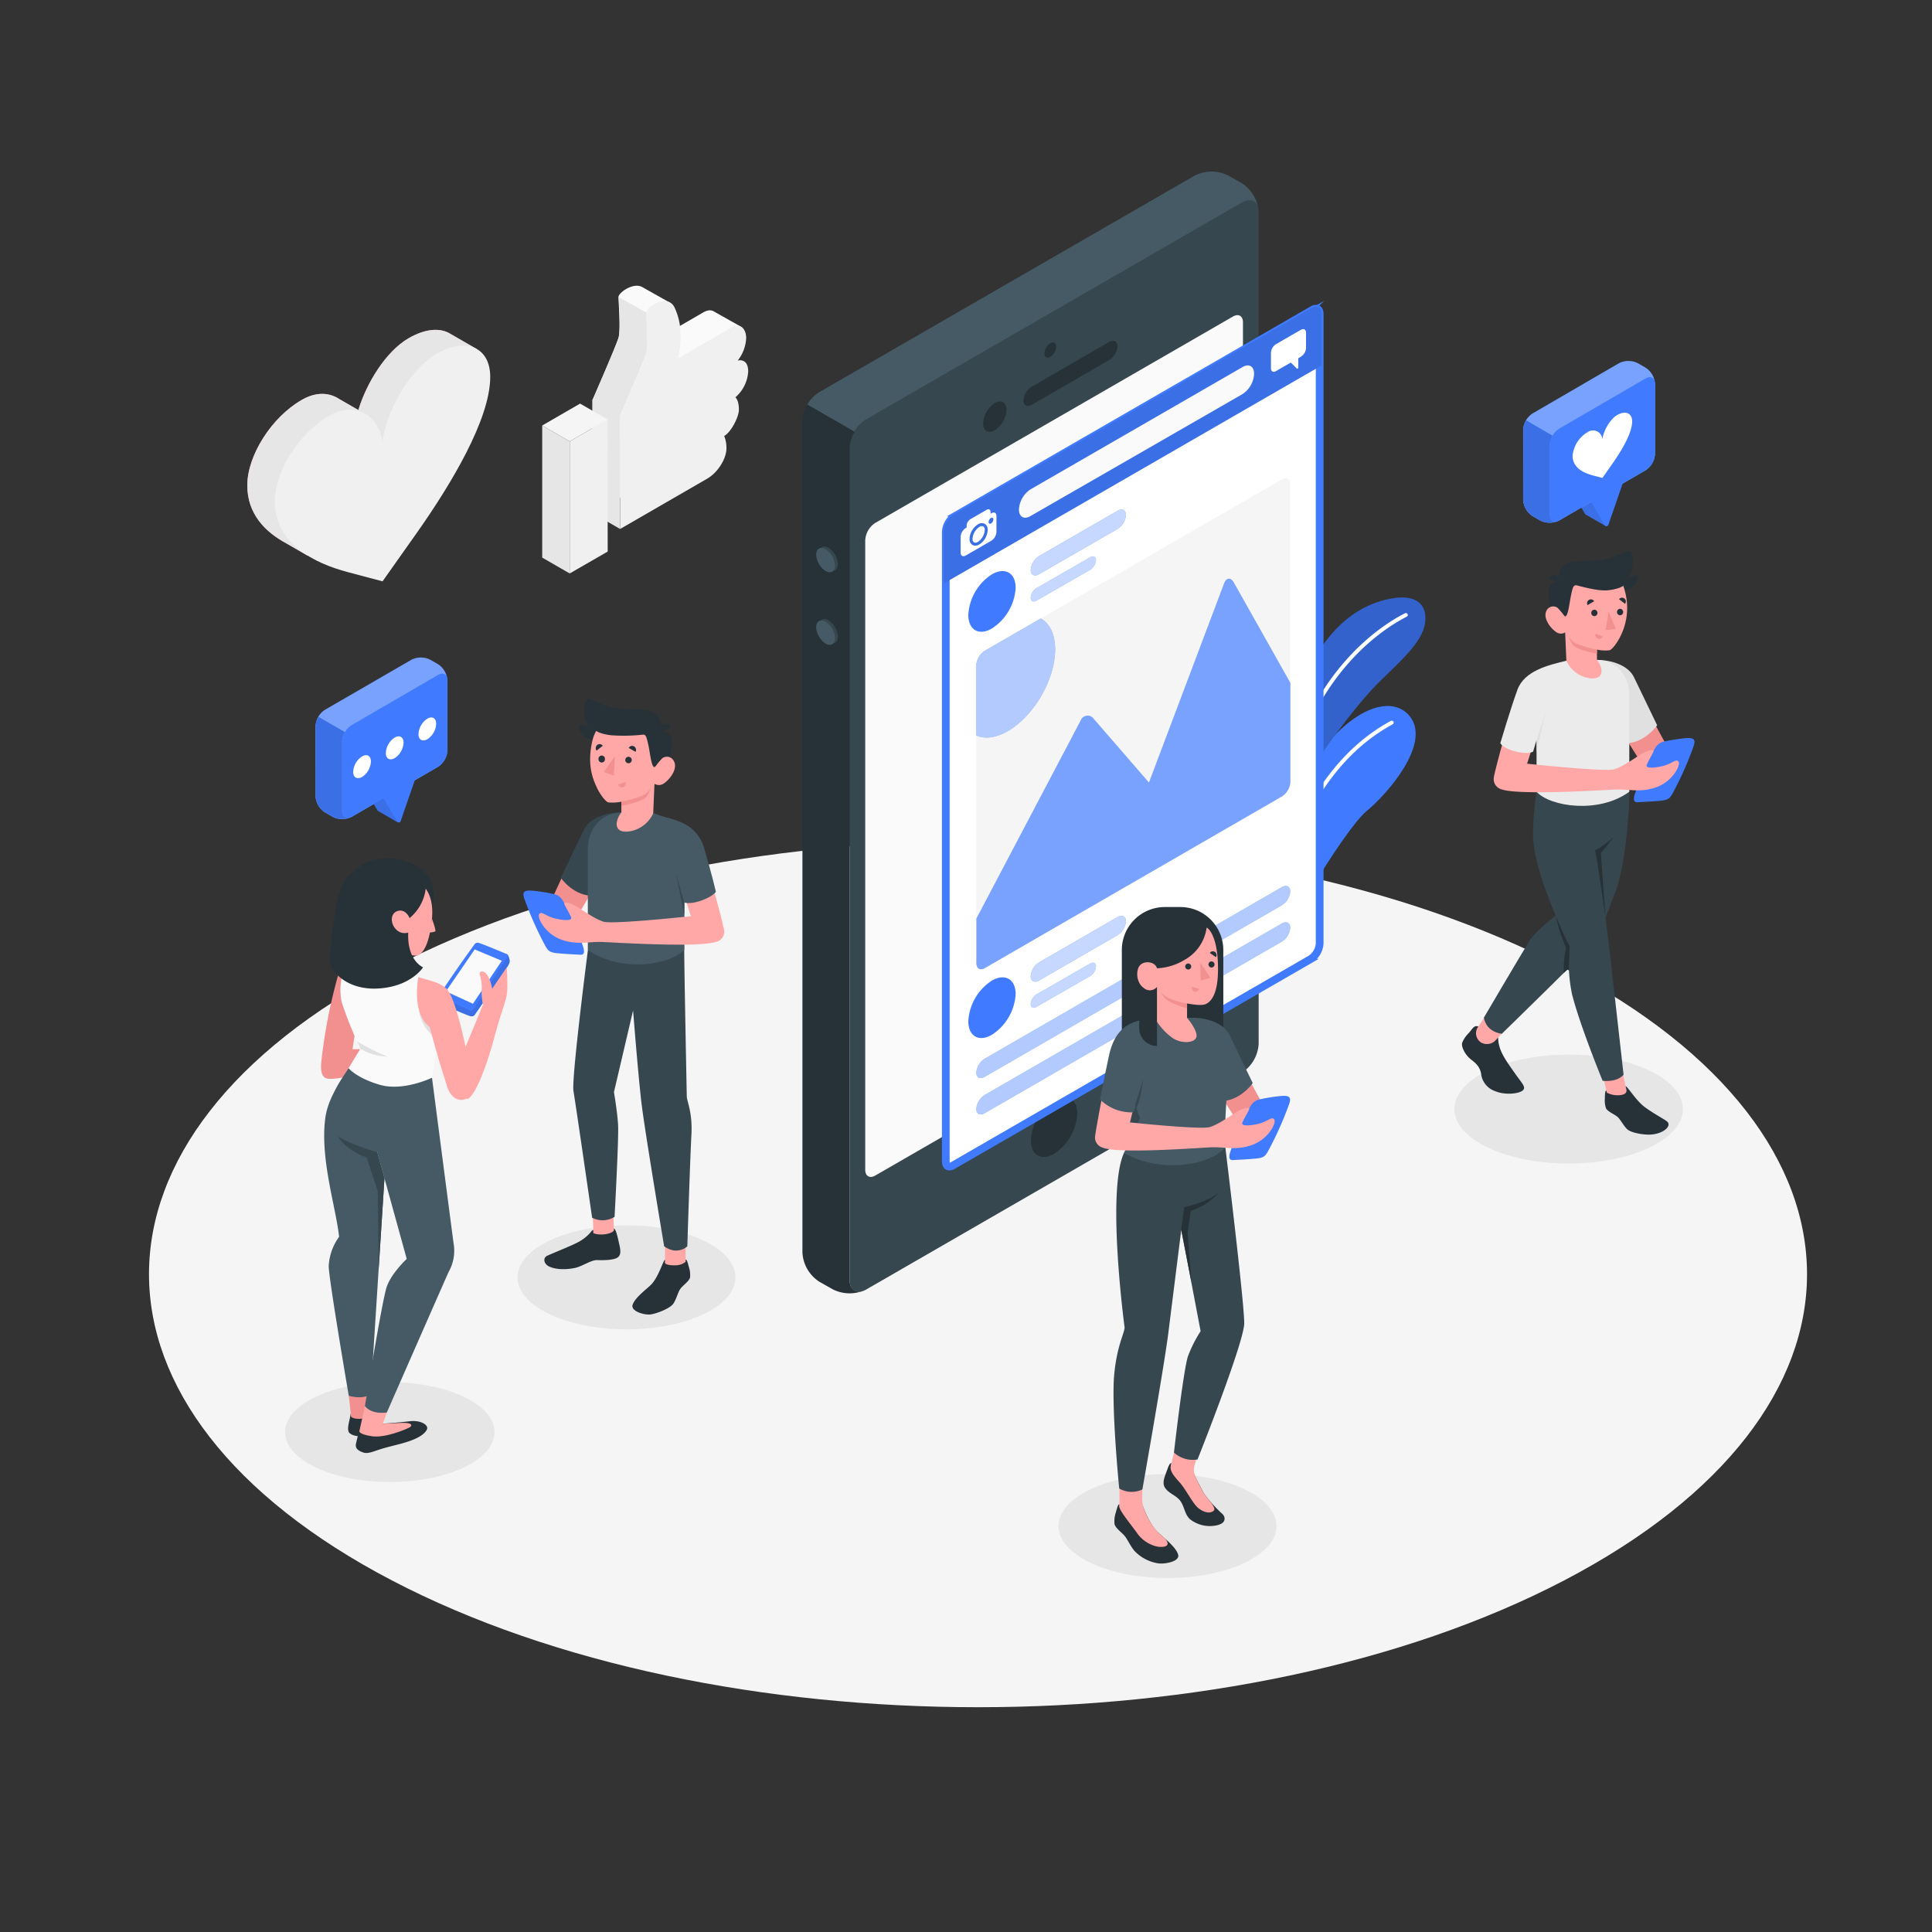<svg xmlns="http://www.w3.org/2000/svg" viewBox="0 0 500 500"><rect x="0" y="0" width="500" height="500" fill="#333333" stroke="none"/><g id="freepik--Floor--inject-13"><path d="M101.4,409c83.79,43.77,219.63,43.77,303.42,0s83.78-114.73,0-158.5-219.63-43.77-303.42,0S17.62,365.23,101.4,409Z" style="fill:#f5f5f5"></path></g><g id="freepik--Shadow--inject-13"><ellipse cx="405.97" cy="287.03" rx="29.57" ry="14.09" style="fill:#e6e6e6"></ellipse><ellipse cx="100.88" cy="370.63" rx="27.11" ry="12.92" style="fill:#e6e6e6"></ellipse><ellipse cx="302.16" cy="394.94" rx="28.21" ry="13.45" style="fill:#e6e6e6"></ellipse><ellipse cx="162.14" cy="330.58" rx="28.21" ry="13.45" style="fill:#e6e6e6"></ellipse></g><g id="freepik--Plants--inject-13"><path d="M328.15,254.14c.69-8.29,19.69-39.39,25.5-44.21s16.07-17,11.65-23.92-17.41-3.84-29.61,17.73c-9.46,16.73-12.4,53.73-12.4,53.73Z" style="fill:#407BFF"></path><path d="M325.55,253.36h-.08a.49.49,0,0,1-.41-.57c5.37-34.72,16.78-56.38,34.88-66.22a.5.5,0,0,1,.48.88c-17.81,9.68-29.05,31.11-34.38,65.5A.5.5,0,0,1,325.55,253.36Z" style="fill:#fff"></path><path d="M330.06,213.92s15.25-26.36,27.88-38.43c7-6.69,11.3-11,10.92-16.06-.28-3.84-3.47-5.89-10.33-4.2-13.67,3.36-21,17.21-25.72,32.72C329.46,198.87,330.06,213.92,330.06,213.92Z" style="fill:#407BFF"></path><path d="M330.06,213.92s15.25-26.36,27.88-38.43c7-6.69,11.3-11,10.92-16.06-.28-3.84-3.47-5.89-10.33-4.2-13.67,3.36-21,17.21-25.72,32.72C329.46,198.87,330.06,213.92,330.06,213.92Z" style="opacity:0.2"></path><path d="M331.83,209.59h-.07a.51.51,0,0,1-.42-.58c5.43-34.26,26.07-47.16,32.27-50.3a.5.5,0,0,1,.67.22.49.49,0,0,1-.22.67c-6.09,3.09-26.37,15.77-31.73,49.57A.5.5,0,0,1,331.83,209.59Z" style="fill:#fff"></path></g><g id="freepik--social-media--inject-13"><path d="M123.33,90.3l-6.94-4h0c-2.57-1.53-6.38-1.23-10.64,1.23-5.89,3.4-10.93,11.66-13,18.59l-4.92-2.83h0c-2.53-1.7-6-2-9.83.26-7.73,4.46-14,14.34-14,22.06,0,7.33,4.52,12,10.08,15h0l5.47,3.16.07-.78c1.1.37,2.19.7,3.25,1l9,2.38,9-12.8c8.59-12.19,18.82-29,18.82-40.1q0-.63-.06-1.23l1.9,1Z" style="fill:#f28f8f"></path><path d="M123.33,90.3l-6.94-4h0c-2.57-1.53-6.38-1.23-10.64,1.23-5.89,3.4-10.93,11.66-13,18.59l-4.92-2.83h0c-2.53-1.7-6-2-9.83.26-7.73,4.46-14,14.34-14,22.06,0,7.33,4.52,12,10.08,15h0l5.47,3.16.07-.78c1.1.37,2.19.7,3.25,1l9,2.38,9-12.8c8.59-12.19,18.82-29,18.82-40.1q0-.63-.06-1.23l1.9,1Z" style="fill:#e6e6e6"></path><path d="M99,150.45l-9-2.39c-8.61-2.28-18.88-7.31-18.88-18.34,0-7.73,6.27-17.61,14-22.07,7.11-4.11,13,.28,13.87,6.64.9-7.38,6.77-18.56,13.88-22.66,7.72-4.46,14-1.81,14,5.91,0,11-10.24,27.91-18.82,40.11Z" style="fill:#f0f0f0"></path><path d="M186.54,92.17a4.56,4.56,0,0,0-.21-1.48l5.39-6.17-6.9-3.88c-.65-.45-1.59-.5-2.85.23l-12,6.95-1.61.93a32.66,32.66,0,0,0,.58-4.2c0-.59.05-1.16.05-1.72l.22.12,4-4.72-6.84-3.85c-2.31-1.51-6.31,1.35-6.31,2.48,0,1.37.59,8.5,0,10.54s-6.75,16.13-6.75,16.13v29.38l22.5-13c3-1.72,5-5.36,5-7.83a7.71,7.71,0,0,0-.6-3.22c1.91-1.1,3.82-5.09,3.82-6.79,0-2.56-.88-3.22-.88-3.22A9.7,9.7,0,0,0,186.54,92.17Z" style="fill:#fafafa"></path><polygon points="160.5 136.91 153.39 132.8 153.36 103.43 160.48 107.54 160.5 136.91" style="fill:#e6e6e6"></polygon><path d="M191.23,106.05c0,1.7-1.9,5.69-3.81,6.79a8,8,0,0,1,.58,3.24c0,2.45-2.05,6.11-5,7.81l-22.5,13,0-28.12v-1.24s6.18-14.1,6.76-16.14,0-9.16,0-10.53,5.59-5.09,7.36-1.19,1.92,7.88.89,13.06l13.6-7.86c2.87-1.66,4,.72,4,2.58a10.09,10.09,0,0,1-2.19,5.86s2.71-.8,2.71,2.84a9.54,9.54,0,0,1-3.31,6.67S191.23,103.51,191.23,106.05Z" style="fill:#f0f0f0"></path><polygon points="147.44 148.41 157.27 142.74 157.24 108.56 147.44 114.23 147.44 148.41" style="fill:#f0f0f0"></polygon><polygon points="147.44 148.41 140.32 144.31 140.32 110.12 147.44 114.23 147.44 148.41" style="fill:#e6e6e6"></polygon><polygon points="150.13 104.45 157.24 108.56 147.44 114.23 140.32 110.12 150.13 104.45" style="fill:#f5f5f5"></polygon><path d="M167.23,91.4c-.58,2-6.76,16.14-6.76,16.14l-7.1-4s6.16-14.09,6.75-16.13,0-9.17,0-10.54l7.12,4C167.23,82.24,167.83,89.37,167.23,91.4Z" style="fill:#e6e6e6"></path></g><g id="freepik--speech-bubble--inject-13"><path d="M415.48,136.11l-3.3-6.2,2.65-7.66v-4.69l-8.12,4.69v4.69L410.2,133a.49.49,0,0,0,.24.21h0Z" style="fill:#407BFF"></path><path d="M415.48,136.11l-3.3-6.2,2.65-7.66v-4.69l-8.12,4.69v4.69L410.2,133a.49.49,0,0,0,.24.21h0Z" style="opacity:0.1"></path><path d="M396.64,107,419,94a5.42,5.42,0,0,1,4.87,0l2,1.15a5.36,5.36,0,0,1,2.44,4.22v18.12a5.39,5.39,0,0,1-2.44,4.22l-22.38,13a5.42,5.42,0,0,1-4.87,0l-2-1.15a5.37,5.37,0,0,1-2.43-4.22V111.2A5.4,5.4,0,0,1,396.64,107Z" style="fill:#407BFF"></path><path d="M396.64,107,419,94a5.42,5.42,0,0,1,4.87,0l2,1.15a5.36,5.36,0,0,1,2.44,4.22v18.12a5.39,5.39,0,0,1-2.44,4.22l-22.38,13a5.42,5.42,0,0,1-4.87,0l-2-1.15a5.37,5.37,0,0,1-2.43-4.22V111.2A5.4,5.4,0,0,1,396.64,107Z" style="fill:#fff;opacity:0.3"></path><path d="M403.5,134.69c-1.35.77-2.44.15-2.44-1.41V115.16a5.39,5.39,0,0,1,2.44-4.22l22.38-13c1.35-.78,2.44-.15,2.44,1.41v18.12a5.39,5.39,0,0,1-2.44,4.22" style="fill:#407BFF"></path><path d="M394.21,129.32a5.37,5.37,0,0,0,2.43,4.22l2,1.15a5.43,5.43,0,0,0,4.45.19c-1.14.44-2-.21-2-1.6V115.16a5,5,0,0,1,.72-2.4l-6.86-4a5,5,0,0,0-.71,2.4Z" style="fill:#407BFF"></path><path d="M394.21,129.32a5.37,5.37,0,0,0,2.43,4.22l2,1.15a5.43,5.43,0,0,0,4.45.19c-1.14.44-2-.21-2-1.6V115.16a5,5,0,0,1,.72-2.4l-6.86-4a5,5,0,0,0-.71,2.4Z" style="opacity:0.1"></path><path d="M411.8,129.88l3.49,6.05a.53.53,0,0,0,.95-.09l3.69-10.65V120.5l-8.13,4.69Z" style="fill:#407BFF"></path><path d="M414.7,123.69l-2.5-.66c-2.38-.63-5.22-2-5.22-5.07a8,8,0,0,1,3.87-6.11,2.43,2.43,0,0,1,3.84,1.84c.25-2,1.87-5.14,3.84-6.28,2.14-1.23,3.87-.5,3.87,1.64,0,3.06-2.83,7.72-5.21,11.1Z" style="fill:#fff"></path><path d="M84.1,183.7l22.38-12.95a5.36,5.36,0,0,1,4.87,0l2,1.14a5.4,5.4,0,0,1,2.43,4.22v18.12a5.4,5.4,0,0,1-2.43,4.22L91,211.4a5.38,5.38,0,0,1-4.88,0l-2-1.14A5.39,5.39,0,0,1,81.66,206V187.92A5.36,5.36,0,0,1,84.1,183.7Z" style="fill:#407BFF"></path><path d="M84.1,183.7l22.38-12.95a5.36,5.36,0,0,1,4.87,0l2,1.14a5.4,5.4,0,0,1,2.43,4.22v18.12a5.4,5.4,0,0,1-2.43,4.22L91,211.4a5.38,5.38,0,0,1-4.88,0l-2-1.14A5.39,5.39,0,0,1,81.66,206V187.92A5.36,5.36,0,0,1,84.1,183.7Z" style="fill:#fff;opacity:0.3"></path><path d="M102.93,212.83l-3.3-6.21,2.66-7.66v-4.69L94.16,199v4.69l3.5,6a.51.51,0,0,0,.23.21h0Z" style="fill:#407BFF"></path><path d="M102.93,212.83l-3.3-6.21,2.66-7.66v-4.69L94.16,199v4.69l3.5,6a.51.51,0,0,0,.23.21h0Z" style="opacity:0.1"></path><path d="M91,211.4c-1.35.78-2.44.15-2.44-1.41V191.87A5.37,5.37,0,0,1,91,187.66l22.39-13c1.34-.77,2.43-.14,2.43,1.41v18.12a5.4,5.4,0,0,1-2.43,4.22" style="fill:#407BFF"></path><path d="M81.66,206a5.39,5.39,0,0,0,2.44,4.22l2,1.14a5.49,5.49,0,0,0,4.46.2c-1.15.43-2-.22-2-1.61V191.87a5,5,0,0,1,.71-2.4l-6.85-3.95a5,5,0,0,0-.72,2.4Z" style="fill:#407BFF"></path><path d="M81.66,206a5.39,5.39,0,0,0,2.44,4.22l2,1.14a5.49,5.49,0,0,0,4.46.2c-1.15.43-2-.22-2-1.61V191.87a5,5,0,0,1,.71-2.4l-6.85-3.95a5,5,0,0,0-.72,2.4Z" style="opacity:0.1"></path><path d="M99.26,206.59l3.49,6a.52.52,0,0,0,.94-.09l3.69-10.65v-4.69l-8.12,4.69Z" style="fill:#407BFF"></path><path d="M93.7,195.77a5,5,0,0,0-2.29,4c0,1.46,1,2,2.29,1.32a5.08,5.08,0,0,0,2.29-4C96,195.63,95,195,93.7,195.77Z" style="fill:#fff"></path><path d="M102.15,190.88a5.06,5.06,0,0,0-2.3,4c0,1.46,1,2.05,2.3,1.32a5.08,5.08,0,0,0,2.29-4C104.44,190.74,103.41,190.15,102.15,190.88Z" style="fill:#fff"></path><path d="M110.59,186a5.08,5.08,0,0,0-2.29,4c0,1.46,1,2,2.29,1.32a5,5,0,0,0,2.29-4C112.88,185.85,111.86,185.26,110.59,186Z" style="fill:#fff"></path></g><g id="freepik--Devices--inject-13"><path d="M321.41,52.43l-97.22,56.1a9.58,9.58,0,0,0-4.33,7.5V331.22c0,2.76,1.94,3.88,4.33,2.5l97.22-56.1a9.58,9.58,0,0,0,4.33-7.5V54.93C325.74,52.17,323.8,51.05,321.41,52.43Z" style="fill:#37474f"></path><path d="M224.19,108.53l97.22-56.1c2.14-1.23,3.91-.46,4.26,1.69a9.68,9.68,0,0,0-4.26-6.69l-3.53-2a9.57,9.57,0,0,0-8.66,0L212,101.5a8.83,8.83,0,0,0-3.06,3.23l12.19,7A8.83,8.83,0,0,1,224.19,108.53Z" style="fill:#455a64"></path><path d="M207.67,324.18a9.56,9.56,0,0,0,4.33,7.5l3.53,2a9.66,9.66,0,0,0,7.92.35c-2,.77-3.59-.38-3.59-2.85V116a8.8,8.8,0,0,1,1.27-4.27l-12.19-7a8.85,8.85,0,0,0-1.27,4.27Z" style="fill:#263238"></path><path d="M226.52,135.33l92.56-53.41c1.43-.83,2.6-.16,2.6,1.5V246.33a5.77,5.77,0,0,1-2.6,4.5l-92.56,53.4c-1.43.83-2.6.16-2.6-1.5V139.83A5.73,5.73,0,0,1,226.52,135.33Z" style="fill:#fafafa"></path><path d="M271.82,88.83a3.38,3.38,0,0,0-1.52,2.64c0,1,.68,1.37,1.52.88a3.36,3.36,0,0,0,1.52-2.64C273.34,88.74,272.66,88.35,271.82,88.83Z" style="fill:#263238"></path><path d="M257.43,104.31a6.74,6.74,0,0,0-3,5.28c0,1.94,1.36,2.73,3,1.76a6.73,6.73,0,0,0,3.05-5.28C260.48,104.13,259.11,103.34,257.43,104.31Z" style="fill:#263238"></path><path d="M264.88,103.65c0,1.3,1,1.79,2.17,1.1l20-11.57a4.65,4.65,0,0,0,2.16-3.6c0-1.29-1-1.78-2.16-1.09l-20,11.57A4.64,4.64,0,0,0,264.88,103.65Z" style="fill:#263238"></path><path d="M214.41,141.77a5.36,5.36,0,0,1,2.44,4.22c0,1.55-1.09,2.18-2.44,1.41a5.41,5.41,0,0,1-2.43-4.23C212,141.62,213.07,141,214.41,141.77Z" style="fill:#37474f"></path><path d="M214.41,160.54a5.39,5.39,0,0,1,2.44,4.22c0,1.56-1.09,2.19-2.44,1.41A5.4,5.4,0,0,1,212,162C212,160.4,213.07,159.77,214.41,160.54Z" style="fill:#37474f"></path><path d="M213.66,142.14a5.39,5.39,0,0,1,2.44,4.22c0,1.56-1.09,2.19-2.44,1.41a5.41,5.41,0,0,1-2.44-4.22C211.22,142,212.32,141.37,213.66,142.14Z" style="fill:#455a64"></path><path d="M213.66,160.92a5.39,5.39,0,0,1,2.44,4.22c0,1.56-1.09,2.19-2.44,1.41a5.41,5.41,0,0,1-2.44-4.22C211.22,160.77,212.32,160.14,213.66,160.92Z" style="fill:#455a64"></path><path d="M272.8,284.72a13.28,13.28,0,0,0-6,10.41c0,3.84,2.69,5.39,6,3.48a13.3,13.3,0,0,0,6-10.42C278.81,284.35,276.12,282.8,272.8,284.72Z" style="fill:#263238"></path><path d="M245.71,301.91c-.85,0-.94-1-.94-1.36V137.65a5.3,5.3,0,0,1,2.35-4.07l92.56-53.41a2,2,0,0,1,.91-.28c.85,0,.94.94.94,1.35V244.15a5.27,5.27,0,0,1-2.35,4.06l-92.56,53.41A1.88,1.88,0,0,1,245.71,301.91Z" style="fill:#fff;stroke:#407BFF;stroke-miterlimit:10"></path><path d="M340.59,80.39c.38,0,.44.53.44.85V244.15a4.77,4.77,0,0,1-2.1,3.63l-92.56,53.41a1.46,1.46,0,0,1-.66.22c-.38,0-.44-.54-.44-.86V137.65a4.77,4.77,0,0,1,2.1-3.63l92.56-53.41a1.35,1.35,0,0,1,.66-.22m0-1a2.36,2.36,0,0,0-1.16.35l-92.56,53.41a5.73,5.73,0,0,0-2.6,4.5v162.9c0,1.18.59,1.86,1.44,1.86a2.38,2.38,0,0,0,1.16-.36l92.56-53.4a5.74,5.74,0,0,0,2.6-4.5V81.24c0-1.17-.59-1.85-1.44-1.85Z" style="fill:#407BFF;stroke:#407BFF;stroke-miterlimit:10"></path><path d="M342,81.24c0-1.66-1.16-2.33-2.6-1.5l-92.56,53.41a5.73,5.73,0,0,0-2.6,4.5V151L342,94.59Z" style="fill:#407BFF"></path><path d="M342,81.24c0-1.66-1.16-2.33-2.6-1.5l-92.56,53.41a5.73,5.73,0,0,0-2.6,4.5V151L342,94.59Z" style="opacity:0.1"></path><path d="M254.47,136.23a1.07,1.07,0,0,0-1,.13,4,4,0,0,0-1.78,3.08,1,1,0,0,0,.39.94,1,1,0,0,0,1-.14,4,4,0,0,0,1.77-3.07A1,1,0,0,0,254.47,136.23Z" style="fill:#fff"></path><path d="M256.58,132.82l-.22.13v-.45c0-.63-.44-.89-1-.57l-4.2,2.42a2.2,2.2,0,0,0-1,1.71v.46l-.23.13a2.91,2.91,0,0,0-1.32,2.28V143c0,.84.59,1.19,1.32.77l6.63-3.83a2.92,2.92,0,0,0,1.32-2.29v-4.09C257.9,132.74,257.31,132.4,256.58,132.82Zm-3.12,8.08a2.19,2.19,0,0,1-1.07.32,1.4,1.4,0,0,1-.7-.18,1.76,1.76,0,0,1-.77-1.6,4.68,4.68,0,0,1,2.16-3.73,1.71,1.71,0,0,1,1.77-.14,1.73,1.73,0,0,1,.76,1.6A4.7,4.7,0,0,1,253.46,140.9Zm3-5.43c-.34.19-.61,0-.61-.36a1.34,1.34,0,0,1,.61-1.06c.34-.2.62,0,.62.35A1.37,1.37,0,0,1,256.5,135.47Z" style="fill:#fff"></path><path d="M336.68,85.35l-6.47,3.73a2.85,2.85,0,0,0-1.29,2.23v4c0,.81.58,1.15,1.29.74l3.85-2.22,1.51,1.51a.25.25,0,0,0,.42-.18V92.71l.69-.4A2.85,2.85,0,0,0,338,90.08v-4C338,85.27,337.39,84.94,336.68,85.35Z" style="fill:#fff"></path><path d="M256.73,148.62c3.38-1.92,6.12-.36,6.12,3.5a13.45,13.45,0,0,1-6.12,10.52c-3.39,2-6.13.39-6.13-3.5A13.34,13.34,0,0,1,256.73,148.62Z" style="fill:#407BFF"></path><path d="M268.91,143.91l20.31-11.72c1.2-.69,2.17-.2,2.17,1.09a4.64,4.64,0,0,1-2.17,3.6L268.91,148.6c-1.19.69-2.16.2-2.16-1.09A4.65,4.65,0,0,1,268.91,143.91Z" style="fill:#407BFF"></path><g style="opacity:0.7"><path d="M268.91,143.91l20.31-11.72c1.2-.69,2.17-.2,2.17,1.09a4.64,4.64,0,0,1-2.17,3.6L268.91,148.6c-1.19.69-2.16.2-2.16-1.09A4.65,4.65,0,0,1,268.91,143.91Z" style="fill:#fff"></path></g><path d="M268.23,152.22l13.93-8c.82-.47,1.48-.14,1.48.75a3.19,3.19,0,0,1-1.48,2.47l-13.93,8c-.82.47-1.48.13-1.48-.76A3.18,3.18,0,0,1,268.23,152.22Z" style="fill:#407BFF"></path><g style="opacity:0.7"><path d="M268.23,152.22l13.93-8c.82-.47,1.48-.14,1.48.75a3.19,3.19,0,0,1-1.48,2.47l-13.93,8c-.82.47-1.48.13-1.48-.76A3.18,3.18,0,0,1,268.23,152.22Z" style="fill:#fff"></path></g><path d="M256.73,253.76c3.38-1.92,6.12-.35,6.12,3.5a13.45,13.45,0,0,1-6.12,10.52c-3.39,2-6.13.39-6.13-3.5A13.37,13.37,0,0,1,256.73,253.76Z" style="fill:#407BFF"></path><path d="M268.91,249.06l20.31-11.73c1.2-.69,2.17-.2,2.17,1.09a4.64,4.64,0,0,1-2.17,3.6l-20.31,11.73c-1.19.69-2.16.2-2.16-1.1A4.65,4.65,0,0,1,268.91,249.06Z" style="fill:#407BFF"></path><g style="opacity:0.7"><path d="M268.91,249.06l20.31-11.73c1.2-.69,2.17-.2,2.17,1.09a4.64,4.64,0,0,1-2.17,3.6l-20.31,11.73c-1.19.69-2.16.2-2.16-1.1A4.65,4.65,0,0,1,268.91,249.06Z" style="fill:#fff"></path></g><path d="M268.23,257.36l13.93-8c.82-.47,1.48-.14,1.48.75a3.19,3.19,0,0,1-1.48,2.47l-13.93,8c-.82.47-1.48.13-1.48-.75A3.18,3.18,0,0,1,268.23,257.36Z" style="fill:#407BFF"></path><g style="opacity:0.7"><path d="M268.23,257.36l13.93-8c.82-.47,1.48-.14,1.48.75a3.19,3.19,0,0,1-1.48,2.47l-13.93,8c-.82.47-1.48.13-1.48-.75A3.18,3.18,0,0,1,268.23,257.36Z" style="fill:#fff"></path></g><path d="M254.83,168.46l76.91-44.4c1.2-.69,2.17-.13,2.17,1.25v76.81a4.8,4.8,0,0,1-2.17,3.76l-76.91,44.66c-1.2.69-2.16.13-2.16-1.25V172.21A4.77,4.77,0,0,1,254.83,168.46Z" style="fill:#f5f5f5"></path><path d="M283.06,186.05a1.91,1.91,0,0,0-3.36.39l-27,51.28v11.57c0,1.38,1,1.94,2.16,1.25l76.91-44.43a4.8,4.8,0,0,0,2.17-3.76v-25.6L319.33,150.8c-.81-1.45-1.94-1.36-2.53.19l-19.45,51.55Z" style="fill:#407BFF"></path><g style="opacity:0.3"><path d="M283.06,186.05a1.91,1.91,0,0,0-3.36.39l-27,51.28v11.57c0,1.38,1,1.94,2.16,1.25l76.91-44.43a4.8,4.8,0,0,0,2.17-3.76v-25.6L319.33,150.8c-.81-1.45-1.94-1.36-2.53.19l-19.45,51.55Z" style="fill:#fff"></path></g><path d="M260.78,189.24c6.78-3.89,12.29-13.37,12.29-21.17,0-4-1.44-6.74-3.73-8l-14.51,8.37a4.77,4.77,0,0,0-2.16,3.75v18.14C254.83,191.3,257.66,191,260.78,189.24Z" style="fill:#407BFF"></path><g style="opacity:0.6"><path d="M260.78,189.24c6.78-3.89,12.29-13.37,12.29-21.17,0-4-1.44-6.74-3.73-8l-14.51,8.37a4.77,4.77,0,0,0-2.16,3.75v18.14C254.83,191.3,257.66,191,260.78,189.24Z" style="fill:#fff"></path></g><path d="M254.83,274l76.91-44.41c1.2-.69,2.17-.2,2.17,1.1a4.64,4.64,0,0,1-2.17,3.59l-76.91,44.41c-1.2.69-2.16.2-2.16-1.1A4.61,4.61,0,0,1,254.83,274Z" style="fill:#407BFF"></path><g style="opacity:0.6"><path d="M254.83,274l76.91-44.41c1.2-.69,2.17-.2,2.17,1.1a4.64,4.64,0,0,1-2.17,3.59l-76.91,44.41c-1.2.69-2.16.2-2.16-1.1A4.61,4.61,0,0,1,254.83,274Z" style="fill:#fff"></path></g><path d="M254.83,283.38,331.74,239c1.2-.69,2.17-.2,2.17,1.1a4.64,4.64,0,0,1-2.17,3.59l-76.91,44.41c-1.2.69-2.16.2-2.16-1.1A4.62,4.62,0,0,1,254.83,283.38Z" style="fill:#407BFF"></path><g style="opacity:0.6"><path d="M254.83,283.38,331.74,239c1.2-.69,2.17-.2,2.17,1.1a4.64,4.64,0,0,1-2.17,3.59l-76.91,44.41c-1.2.69-2.16.2-2.16-1.1A4.62,4.62,0,0,1,254.83,283.38Z" style="fill:#fff"></path></g><path d="M266.69,126.65,321.56,95c1.68-1,3-.18,3,1.75v0a6.66,6.66,0,0,1-3,5.24L266.7,133.55c-1.68,1-3,.2-3-1.7A6.66,6.66,0,0,1,266.69,126.65Z" style="fill:#fafafa"></path></g><g id="freepik--character-4--inject-13"><polygon points="427.9 186.68 431.79 193.81 425.74 199 420.19 190.21 427.9 186.68" style="fill:#f28f8f"></polygon><path d="M413.3,170.79c3.86,0,8.11,1.44,9.57,4.47l6,12.44s-3.41,5-8.82,4.64Z" style="fill:#e0e0e0"></path><path d="M427.6,194.92c1.13-2.1,1.41-2.2,2.08-2.66s4.79-1.07,6.5-1.22c2-.17,2.73.2,2.17,1.93a87,87,0,0,1-5.64,12.66c-.54.71-.64,1.37-2.91,1.6-2.11.2-4.76.32-5.54.36s-1.86.25-1.17-2.05a75,75,0,0,1,3.1-7.63C427.06,196,427.6,194.92,427.6,194.92Z" style="fill:#407BFF"></path><path d="M382.54,265.67c-1-.5-1.57.72-2.44,1.7a7.23,7.23,0,0,0-1.71,2.56c-.21,1.15.84,3,2,4s2.5,1.73,2.92,3.93a5.38,5.38,0,0,0,3.56,4.5c2.5,1.08,5.85.73,7,0,1.34-.87.11-1.83-1.77-4.53-2.46-3.52-4.38-6-4.38-9.33Z" style="fill:#263238"></path><path d="M384.51,262.78l-2,3a2.83,2.83,0,0,0,.68,3.94l.06.05a3.07,3.07,0,0,0,3.87-.61l3.16-3.44Z" style="fill:#ffa8a7"></path><path d="M421.65,204.94c.13,3.78-.94,19.05-3.55,25.8s-4.12,10.95-4.94,12.36-24.48,24.43-24.48,24.43-4-.29-4.65-4.18c0,0,9.69-16.48,11.79-19.86s9.54-8.56,9.54-8.56l-.68-29.56Z" style="fill:#37474f"></path><path d="M386.6,201.26c0-.65,2-8.12,3-11.57l7.33,2.52-1.72,5.44-6.45,6.67A2.72,2.72,0,0,1,386.6,201.26Z" style="fill:#ffa8a7"></path><rect x="415.54" y="277.48" width="5.13" height="7.47" transform="translate(888.16 462.69) rotate(167.19)" style="fill:#ffa8a7"></rect><path d="M421.65,204.94h-24a83.46,83.46,0,0,0-.9,10.58c-.19,10.4,9.49,29.29,9.49,29.29a39.74,39.74,0,0,0,.62,12.59c2.12,8.28,7.9,22.31,7.9,22.31s3.63.51,5.42-1.58c0,0-3.2-28.47-4.06-35.76-.93-7.9-3.33-22.31-3.33-22.31a36.57,36.57,0,0,0,4.29-5.14,25.6,25.6,0,0,0,4.56-10" style="fill:#37474f"></path><path d="M405.38,171c-4.6,1.11-10.87,2.55-12.68,7.53s-4.42,13.81-4.42,13.81c1,1.75,6.55,3.2,8.48,2.19l.9-3v13.38c3.6,3.92,16.14,5.74,24,0v-25c0-4-2.22-8.8-8.35-9.15Z" style="fill:#ebebeb"></path><polygon points="397.66 191.56 399.97 184.29 397.66 194.81 397.66 191.56" style="fill:#e0e0e0"></polygon><path d="M403.65,150.57a2.75,2.75,0,0,0-2.26.8c-1,1-.77,2.83,0,7.06l3,.34Z" style="fill:#263238"></path><path d="M421.16,149.35A4.75,4.75,0,0,0,423,149c.92-.53,1.16.52.65,1.43a4.28,4.28,0,0,1-3.48,2.32c0-.13-.86-2.35-.86-2.35Z" style="fill:#263238"></path><path d="M405.06,158.77c-.44.27-1.08-.59-1.63-1.16a1.93,1.93,0,0,0-3.24.52c-.91,1.92,1.16,4.48,2.38,5.32a2.12,2.12,0,0,0,2.49.22l.32,7.35a7.86,7.86,0,0,0,5.91,4.49c4.32.58,3.43-3,2-4.72v-2.67a10.37,10.37,0,0,0,3.29.16c.56-.15,1.9-1.77,2.77-3.59a16.31,16.31,0,0,0,1.15-11.78c-1.55-6.58-8.62-6.78-12.83-4.13S405.06,158.77,405.06,158.77Z" style="fill:#ffa8a7"></path><path d="M405.06,159.52c-.22,0-1.07-1.41-1.63-1.91-.77-.7.22-7,.22-7a4.33,4.33,0,0,1,.75-4c1.52-1.6,4.46-1.33,6.61-1.4a19.52,19.52,0,0,0,7.7-1.55c3.06-1.33,3.29-1.48,3.66-.14a7.46,7.46,0,0,1-1.3,6.48l-1,1.62s-.93.78-3.78,1.13-7.71-1.19-8.32-1.27c-.83-.11-1,.69-1.45,2.88C406.14,156.25,405.82,159.51,405.06,159.52Z" style="fill:#263238"></path><path d="M403.66,151.07l-2.7-1.45a1.49,1.49,0,0,1,2-.68A1.61,1.61,0,0,1,403.66,151.07Z" style="fill:#263238"></path><path d="M413.29,168.12a31,31,0,0,1-5.39-1.55,4.68,4.68,0,0,1-1.93-1.91,6.25,6.25,0,0,0,1.1,2.25c1,1.31,6.22,2.27,6.22,2.27Z" style="fill:#f28f8f"></path><path d="M413.42,158.63a.82.82,0,0,1-.8.83.82.82,0,0,1-.8-.84.82.82,0,0,1,.8-.83A.82.82,0,0,1,413.42,158.63Z" style="fill:#263238"></path><path d="M412.57,155.6l-1.71,1a1,1,0,0,1,.4-1.37A1,1,0,0,1,412.57,155.6Z" style="fill:#263238"></path><path d="M412.93,164l1.83.69a1,1,0,0,1-1.24.6A1,1,0,0,1,412.93,164Z" style="fill:#f28f8f"></path><path d="M420.56,156.27l-1.56-1.2a1,1,0,0,1,1.36-.21A1,1,0,0,1,420.56,156.27Z" style="fill:#263238"></path><path d="M420.08,158.4a.82.82,0,0,1-.8.83.82.82,0,0,1-.8-.84.82.82,0,0,1,.8-.83A.83.83,0,0,1,420.08,158.4Z" style="fill:#263238"></path><polygon points="416.31 158.3 415.56 163.06 418.19 162.75 416.31 158.3" style="fill:#f28f8f"></polygon><path d="M420.87,281.82l-.16-.72c.52.1,2.77,3.83,5,5.45,2.44,1.77,4.55,2.82,5.64,3.62,1.46,1.07-.65,3.26-4.24,3.46-1.78.09-5-.45-6-1.4s-1.72-2.52-2.52-3.2-2.39-1.28-2.94-2.15a6.39,6.39,0,0,1-.31-2.69c0-.94.07-2,.39-1.95l.12.54a6.16,6.16,0,0,0,3,.67C419.72,283.41,421.29,283.22,420.87,281.82Z" style="fill:#263238"></path><path d="M415.5,237.53s-2.13-15.13-2.7-17.47a24.14,24.14,0,0,0,4.74-3.39,40.16,40.16,0,0,1-3.24,4.05Z" style="fill:#263238"></path><path d="M402.65,237s2.56,6.37,3.6,7.78c0,0-.26,4.86-.23,5.84l-1.34,1.17a30.73,30.73,0,0,1,.6-6.55A39.51,39.51,0,0,1,402.65,237Z" style="fill:#263238"></path><path d="M395.24,197.65s20.17,2.16,22.54,1.43S423.33,196,425,195s2.94-1.06,2.94-.65-1.46,2.64-1.79,3.57,1.57.93,4.08.35,3.51-2,4.16-1.18-1.39,5-5.55,6.57-7.25.52-10.69.67-24.63,1.5-29.4,0a4.21,4.21,0,0,1,1.65-4.07A15.21,15.21,0,0,1,395.24,197.65Z" style="fill:#ffa8a7"></path></g><g id="freepik--character-3--inject-13"><path d="M283.42,294c.05-.65,1.28-7.65,2.12-11.57l8.23,2.52-1.32,5.49-6.84,6.62A2.72,2.72,0,0,1,283.42,294Z" style="fill:#ffa8a7"></path><path d="M301.46,234.74h4a11.13,11.13,0,0,1,11.13,11.13v28.36a0,0,0,0,1,0,0H290.33a0,0,0,0,1,0,0V245.87A11.13,11.13,0,0,1,301.46,234.74Z" style="fill:#263238"></path><polygon points="323.23 279.29 327.12 286.42 321.06 291.6 315.52 282.81 323.23 279.29" style="fill:#f28f8f"></polygon><path d="M308.63,263.39c3.86,0,8.11,1.44,9.57,4.47l6,12.44s-3.41,5-8.82,4.65Z" style="fill:#455a64"></path><path d="M311.75,386.76a35.21,35.21,0,0,0,4.46,4.92,2.13,2.13,0,0,1,.61.79c.17.52.39,1.77-1.92,2.28a8.35,8.35,0,0,1-6.79-1.47c-1.69-1.36-1.49-3.75-3.05-5.32-1.16-1.15-2.73-1.6-3.6-3-.61-1-.28-2.19.27-3.66s.94-2.81,1.47-2.62l-.18.74c.55,1.17,4,1.91,5.69,1.35A65,65,0,0,0,311.75,386.76Z" style="fill:#263238"></path><path d="M313.11,388.48h0c-.47-.55-.93-1.11-1.36-1.72a41.21,41.21,0,0,1-2.37-4.57,4.1,4.1,0,0,1-.22-3l1.14-3.85-6-1.38-1.3,5.39h0c-.28,1.23.61,2.45,2.24,4.23s3.51,5.7,5,6.81,2.71,1.22,3.47.84S314.66,390.5,313.11,388.48Z" style="fill:#ffa8a7"></path><path d="M295.61,390.15v-.85c.34,1,1.88,5.26,4.22,7.4,1.87,1.69,4.41,3.66,5.05,5.55s-3.53,2.63-5.27,2.32a10.73,10.73,0,0,1-6.06-3.25c-1-1.23-1.64-2.69-2.36-3.66s-2.36-2-2.74-3.16a7.12,7.12,0,0,1,.33-3.1c.28-1,.57-2.19.93-2.1V390a4.74,4.74,0,0,0,3,1C293.53,391,295.62,390.81,295.61,390.15Z" style="fill:#263238"></path><path d="M301.52,398.19l-1.69-1.5a17.32,17.32,0,0,1-3.6-5.75,8.1,8.1,0,0,1-.62-3.11v-3.37h-5.9v5.48h0v.15h0c.28,1.23,3,4.49,4.53,6.62a8.61,8.61,0,0,0,5.34,3.56C301.83,400.57,303,399.87,301.52,398.19Z" style="fill:#ffa8a7"></path><path d="M290.88,298.39c-4.57,10,.17,45.21.17,45.21-.14,1.63-2,4.82-2.68,12-.82,8.44,1.28,29.62,1.28,29.62a6.37,6.37,0,0,0,6,.24s5.63-31.91,6.69-40.3l3.38-26.92,5,26.27a33.38,33.38,0,0,0-3.3,6.56c-1.19,3.71-3.6,24.85-3.6,24.85a7.23,7.23,0,0,0,6.1,1.79s11.55-29,12.07-34.92c.31-3.55-4.87-45.82-4.87-45.82Z" style="fill:#37474f"></path><path d="M305.68,318.2l.8-5.78s6.29-1.3,9.14-4a16.27,16.27,0,0,1-7.43,4.94l-.84,5.58,1,12.93Z" style="fill:#263238"></path><path d="M299,263.66h0a11.58,11.58,0,0,0-7.75,6.34,10,10,0,0,0-.28,7.56L295,289.39s-1.91,4.63-4.14,9c10.27,5.73,23.08,2.72,26.17-1.46.13-.89-.05-4.89.2-9.43.26-4.85.93-10.33.17-13.32-1.42-5.57-4.07-10.79-9.34-10.79Z" style="fill:#455a64"></path><path d="M297.43,263.66c-3.5.49-8.64,1.2-10.42,9.52s-2.31,11.37-2.31,11.37a11.64,11.64,0,0,0,8.68,3.32l1.81-6.4Z" style="fill:#455a64"></path><path d="M299.42,270.68h0a4.6,4.6,0,0,1-4.6-4.6V252.69h4.6Z" style="fill:#263238"></path><path d="M312.28,240.05c1.39.82,3.1,4.31,2.93,11.62-.14,6.2-2.15,7.74-3.16,8.18s-2.95.17-4.84-.15v3.72s2.61,3,2.45,4.75-3.78,2.11-6.23.44a16,16,0,0,1-4-4.2v-9a2.38,2.38,0,0,1-3.37.32c-2.09-1.39-2.17-4.82-.95-6s3.83-.84,4.32.86a14.91,14.91,0,0,0,7-2.1A11.27,11.27,0,0,0,312.28,240.05Z" style="fill:#ffa8a7"></path><path d="M308.29,250.12a.78.78,0,1,1-.82-.77A.79.79,0,0,1,308.29,250.12Z" style="fill:#263238"></path><path d="M308.5,255.37l1.81.58a.93.93,0,0,1-1.18.65A1,1,0,0,1,308.5,255.37Z" style="fill:#f28f8f"></path><path d="M314.68,247.72l-1.57-1.09a.92.92,0,0,1,1.31-.27A1,1,0,0,1,314.68,247.72Z" style="fill:#263238"></path><path d="M314.32,249.55a.8.8,0,0,1-.74.85.81.81,0,0,1-.82-.77.78.78,0,1,1,1.56-.08Z" style="fill:#263238"></path><polygon points="310.64 249.11 310.77 253.8 313.24 253.03 310.64 249.11" style="fill:#f28f8f"></polygon><path d="M307.21,259.7c-2-.26-6.1-1.44-6.74-3.06a4.17,4.17,0,0,0,1.44,2.07c1.22,1.05,5.3,2.24,5.3,2.24Z" style="fill:#f28f8f"></path><path d="M322.92,287.52c1.13-2.1,1.41-2.19,2.09-2.65s4.79-1.08,6.5-1.23c2-.17,2.73.2,2.17,1.94A88.4,88.4,0,0,1,328,298.23c-.54.72-.65,1.38-2.91,1.6s-4.77.32-5.55.37-1.86.24-1.16-2.06a76.1,76.1,0,0,1,3.09-7.63C322.38,288.62,322.92,287.52,322.92,287.52Z" style="fill:#407BFF"></path><path d="M292.45,290.48s18.29,1.93,20.66,1.2,5.55-3.1,7.26-4.08,2.94-1.06,2.94-.66-1.46,2.65-1.8,3.57,1.58.93,4.08.35,3.51-2,4.17-1.18-1.39,5-5.55,6.57-7.25.53-10.69.67-23.14,1.68-27.91.18a4.21,4.21,0,0,1,1.65-4.07A14.58,14.58,0,0,1,292.45,290.48Z" style="fill:#ffa8a7"></path><path d="M293.77,285.78a62,62,0,0,0,2-6.49s-.33,4.83-1.69,7.42Z" style="fill:#37474f"></path></g><g id="freepik--character-2--inject-13"><polygon points="145.78 226.31 142.53 233.33 148.58 238.51 153.81 229.68 145.78 226.31" style="fill:#f28f8f"></polygon><path d="M160.7,210.25c-3.86,0-8.11,1.45-9.57,4.47s-6,12.45-6,12.45,3.41,5,8.82,4.64Z" style="fill:#37474f"></path><rect x="172.1" y="321.64" width="5.34" height="7.77" style="fill:#ffa8a7"></rect><rect x="153.47" y="312.11" width="5.34" height="7.77" transform="translate(-10.78 5.56) rotate(-1.97)" style="fill:#ffa8a7"></rect><path d="M177.08,245.78c0,5.1.66,38.06.66,38.06.13,1.46,1.5,4.17,1.2,9.8-.4,7.65-1.06,28.9-1.06,28.9s-2.5,2.48-6,0c0,0-4.84-28.88-5.79-36.46-.84-6.61-2.25-24.58-2.25-24.58l-4.95,21.15s.87,5,1.07,8.48-.91,23.79-.91,23.79a5.85,5.85,0,0,1-5.81.22s-4.28-29.62-4.83-32.79,3.75-36.57,3.75-36.57Z" style="fill:#37474f"></path><path d="M169.05,210.49l.08,0a10.58,10.58,0,0,1,8,10.29v25c-3.74,4.07-16.78,6-25,0v-26c0-4.15,2.31-9.15,8.68-9.52Z" style="fill:#455a64"></path><path d="M170.85,189.22a2.86,2.86,0,0,1,2.35.83c1,1,.8,2.95,0,7.34l-3.12.36Z" style="fill:#263238"></path><path d="M152.64,188a5,5,0,0,1-1.95-.39c-1-.55-1.21.54-.69,1.48a4.46,4.46,0,0,0,3.63,2.41c0-.13.89-2.43.89-2.43Z" style="fill:#263238"></path><path d="M169.38,197.75c.47.28,1.13-.61,1.7-1.21a2,2,0,0,1,3.37.55c1,2-1.21,4.66-2.47,5.53a2.22,2.22,0,0,1-2.6.23l-.33,7.64a8.16,8.16,0,0,1-6.15,4.67c-4.49.61-3.56-3.09-2.09-4.91v-2.78a10.65,10.65,0,0,1-3.41.18c-.59-.16-2-1.85-2.89-3.74-1-2.12-2.69-5.88-1.19-12.25,1.61-6.85,9-7.06,13.34-4.3S169.38,197.75,169.38,197.75Z" style="fill:#ffa8a7"></path><path d="M169.38,198.53c.24,0,1.12-1.46,1.7-2,.8-.73-.23-7.32-.23-7.32s.81-2.49-.77-4.15-4.65-1.38-6.89-1.46a20.07,20.07,0,0,1-8-1.61c-3.18-1.38-3.42-1.54-3.81-.15a7.75,7.75,0,0,0,1.35,6.74l1.58.58s.85.76,3.82,1.12a44.67,44.67,0,0,0,8.22-.15c.86-.12,1,.71,1.51,3C168.26,195.13,168.6,198.52,169.38,198.53Z" style="fill:#263238"></path><path d="M170.84,189.74l2.81-1.51a1.54,1.54,0,0,0-2.12-.7A1.68,1.68,0,0,0,170.84,189.74Z" style="fill:#263238"></path><path d="M160.82,207.47a31.15,31.15,0,0,0,5.61-1.61,4.75,4.75,0,0,0,2-2,6.5,6.5,0,0,1-1.14,2.34c-1.06,1.36-6.48,2.36-6.48,2.36Z" style="fill:#f28f8f"></path><path d="M161.82,196.71a.84.84,0,1,0,.83-.86A.85.85,0,0,0,161.82,196.71Z" style="fill:#263238"></path><path d="M162.7,193.57l1.79,1a1.08,1.08,0,0,0-.42-1.42A1,1,0,0,0,162.7,193.57Z" style="fill:#263238"></path><path d="M161.88,202.36l-1.9.72a1,1,0,0,0,1.29.63A1.06,1.06,0,0,0,161.88,202.36Z" style="fill:#f28f8f"></path><path d="M154.39,194.26,156,193a1,1,0,0,0-1.42-.22A1.08,1.08,0,0,0,154.39,194.26Z" style="fill:#263238"></path><path d="M154.89,196.48a.85.85,0,0,0,.83.86.86.86,0,0,0,.84-.87.84.84,0,1,0-1.67,0Z" style="fill:#263238"></path><polygon points="159.14 195.69 158.86 200.7 156.25 199.81 159.14 195.69" style="fill:#f28f8f"></polygon><path d="M172.1,326.77V326c-.51.22-1.7,4.75-3.81,6.68-1.69,1.53-4,3.31-4.57,5s3.2,2.76,4.77,2.48c1.83-.32,5-1.61,5.79-2.8s1.17-2.95,1.81-3.83,2.14-1.85,2.49-2.86a6.49,6.49,0,0,0-.31-2.8c-.25-.94-.51-2-.83-1.89,0,.11,0,.58,0,.58a4.19,4.19,0,0,1-2.67.9C174,327.52,172.09,327.37,172.1,326.77Z" style="fill:#263238"></path><path d="M153.55,318.32c-.28,0-.51.4-1.12,1.06a11.42,11.42,0,0,1-3.14,2.26c-2,1-5.88,2.54-7.64,3.33-1.09.5-1,1.82.09,2.58s3.88,1.3,7.17.56c1.79-.4,4.13-2.05,5.6-2s4.24.07,5.33-.68.66-2.36.35-3.74-.82-3.8-1.32-3.7l0,.47c-.64,1-3.91,1.37-5.32.66Z" style="fill:#263238"></path><path d="M146.41,234.39c-1.13-2.11-1.41-2.2-2.09-2.66s-4.79-1.08-6.5-1.22c-2-.17-2.73.2-2.17,1.93a89.13,89.13,0,0,0,5.64,12.66c.54.71.65,1.37,2.91,1.59s4.77.32,5.55.37,1.86.24,1.16-2.06a77.08,77.08,0,0,0-3.09-7.63C147,235.48,146.41,234.39,146.41,234.39Z" style="fill:#407BFF"></path><path d="M187.4,240.73c-.05-.66-2-8.12-3-11.57l-7.32,2.52,1.72,5.43,6.44,6.67A2.71,2.71,0,0,0,187.4,240.73Z" style="fill:#ffa8a7"></path><path d="M178.77,237.11s-20.18,2.16-22.55,1.43-5.55-3.1-7.26-4.08-2.94-1.06-2.94-.65,1.46,2.64,1.8,3.56-1.58.93-4.08.35-3.51-2-4.17-1.18,1.39,5,5.55,6.57,7.25.53,10.69.67,24.63,1.5,29.4,0a4.19,4.19,0,0,0-1.65-4.06A15.37,15.37,0,0,0,178.77,237.11Z" style="fill:#ffa8a7"></path><path d="M170.74,211.06c3.17,1.05,9.46,1.58,11.49,8.44s3.05,11.31,3.05,11.31c-1.2,1.6-6,3.45-8.2,2.76Z" style="fill:#455a64"></path><polygon points="177.08 233.57 174.91 225.87 177.08 236.71 177.08 233.57" style="fill:#37474f"></polygon></g><g id="freepik--character-1--inject-13"><path d="M131.56,249.75c-.1.13-.95,1.54-.95,1.54l-3.91,5.6-3.81,5.71a1,1,0,0,1-1.11.39l-.26-.09c-1.32-.49-3.3-1.32-5.93-2.53-2.11-1-2-1.29-2-1.65a4.5,4.5,0,0,1,0-.86v0h0c.43-.82,1.76-2.87,3.55-5.46,3.18-4.62,4.71-6.67,5.66-8a1,1,0,0,1,1.25-.33c1.71.57,5.18,2.06,7,2.8l.08,0C132.11,247.4,131.57,249.71,131.56,249.75Z" style="fill:#407BFF"></path><path d="M131.66,249.57s-1,1.72-1,1.72L126.84,257l-4,5.57a1,1,0,0,1-1.11.39l-.26-.09c-1.32-.49-3.3-1.32-5.93-2.53-2.11-1-2-1.29-2-1.65a4.5,4.5,0,0,1,0-.86v0h0c2,.88,8.33,3.88,8.54,3.77.5-.24,4.79-7.12,7.07-10.63,1.14-1.75,1.65-2.49,2-3.09a.66.66,0,0,0-.14-1l-.08,0a1.63,1.63,0,0,1,.85,1.19A1.55,1.55,0,0,1,131.66,249.57Z" style="fill:#407BFF"></path><path d="M131.66,249.57s-1,1.72-1,1.72L126.84,257l-4,5.57a1,1,0,0,1-1.11.39l-.26-.09c-1.32-.49-3.3-1.32-5.93-2.53-2.11-1-2-1.29-2-1.65a4.5,4.5,0,0,1,0-.86v0h0c2,.88,8.33,3.88,8.54,3.77.5-.24,4.79-7.12,7.07-10.63,1.14-1.75,1.65-2.49,2-3.09a.66.66,0,0,0-.14-1l-.08,0a1.63,1.63,0,0,1,.85,1.19A1.55,1.55,0,0,1,131.66,249.57Z" style="opacity:0.1"></path><polygon points="122.85 245.71 129.87 248.65 122.39 259.77 115.41 256.56 122.85 245.71" style="fill:#fafafa"></polygon><path d="M120.88,284.46c1.92-.55,4.82-7.69,7-15.79s3.33-9.89,3.4-12.44-.11-5.9-.11-5.9l-3.8,5.55a10,10,0,0,0-1-3.07c-.49-1-1.41-1.79-2.16-1.19-.4.32.66,1.69.43,4.75A16,16,0,0,0,125,260l-7.06,17.1Z" style="fill:#ffa8a7"></path><path d="M92.47,249c-2.23-.63-4.12.56-5.17,4.11a138.75,138.75,0,0,0-4,20.38c-.3,2.47-.64,5.47,1.72,5.7,1.8.18,7-.82,7.91-1.72,1.22-1.18,1-5.94,1-5.94H91.23s.58-3.75.75-4.89c.6-3.83,1.49-8.66,1.49-8.66Z" style="fill:#f28f8f"></path><polygon points="105.56 245.49 104.65 253.5 96.75 254.42 97.89 243.79 105.56 245.49" style="fill:#ffa8a7"></polygon><path d="M88.65,233.8c.65-7.4,4.66-10.44,7.76-11.18,6.26-1.47,12.44.63,15,5a11,11,0,0,1,0,8.66c-1.36,3.1-22.73-2.5-22.73-2.5" style="fill:#263238"></path><path d="M111.8,237.78s1.13,3.05.83,3.28a4.39,4.39,0,0,1-1.47.26Z" style="fill:#ffa8a7"></path><path d="M108.43,228.14c1.49,1.28,4,3.6,3.33,10-.74,6.62-2.34,8.41-3.42,9.05-.72.43-3.91-.32-5.39-1.19-1.84-1.09-5.92-3.9-7.16-7.69-1.47-4.46-.73-9.78,2.49-11.17A10.55,10.55,0,0,1,108.43,228.14Z" style="fill:#ffa8a7"></path><path d="M110.27,228.31A11.78,11.78,0,0,1,106,237.6s-.93-2.41-3-1.86-2,3.28-.52,4.76a3,3,0,0,0,3.11.85,9.08,9.08,0,0,1-2.53,5,11.75,11.75,0,0,1-11.8-4.1c-4.57-5.49-3.22-14.21,3.92-16.78A14.28,14.28,0,0,1,110.27,228.31Z" style="fill:#263238"></path><path d="M95.8,366l3.41,4.74a11.29,11.29,0,0,1-4.95,1c-3.05.12-3.89-.88-4-1.12-.52-1.11.29-3.1.51-4.81Z" style="fill:#263238"></path><path d="M99,368.45s4.13-.27,7-.63,5.12,1,4.45,2.21-2.25,2.16-4.7,3c-2.09.71-4.61,1.22-6.8,1.87s-3.68,1.45-4.95,1c-1.42-.49-2-1.06-1.91-2.09a44.52,44.52,0,0,1,1.15-4.35Z" style="fill:#263238"></path><path d="M90.26,361.22s.51,4.3.55,5.23,4.2,1.22,5-.47l.13-5.26Z" style="fill:#f28f8f"></path><path d="M94.45,363.87,93,370.4s-.15.79,3.26,1.3,8.73-1.78,9.64-2.24,1-1.39-2.33-1.21-4.52.2-4.52.2l1.09-2.9Z" style="fill:#ffa8a7"></path><path d="M90.26,276.45c-2.85,4.43-5.55,8.33-6.13,13.31-1.22,10.52,2.78,22.54,3.63,30.32a14.07,14.07,0,0,0-2.69,7.59c0,3.22,5.19,33.55,5.19,33.55s3.77,1.15,5.67-.5l3.57-55.8-1.88-6.79Z" style="fill:#455a64"></path><path d="M99.5,304.92l-1.88-6.79a45.52,45.52,0,0,1-10.17-4s1.93,3.5,7.44,5.42l2.87,8.73.25,20Z" style="fill:#37474f"></path><path d="M90.26,276.45c-1.52,2.48-5.17,6.74-4.39,10.82.94,5,3.6,8.43,11.75,10.86l7.64,27.67s-4,3.73-5.19,7.27-5.62,30.8-5.62,30.8,1.36,2.22,5.66,1.68c0,0,15-34.19,16-36.39a11.07,11.07,0,0,0,1.27-7.43c-.48-3.58-5.58-42.8-5.58-42.8Z" style="fill:#455a64"></path><path d="M88.87,251.48A3.8,3.8,0,0,1,93,249.06c5.33,1.45,13.62,3.36,15.19,3.82h0s-.71,10.27,5.43,13.89c-.29,2.29-1.85,12.16-1.85,12.16s-7.38,3.58-13.45,1.82-8.11-4.3-8.11-4.3l3-4.95c-.65-1.61-3.16-7.08-4.78-12.16A14.87,14.87,0,0,1,88.87,251.48Z" style="fill:#fafafa"></path><path d="M92.47,269.55a53.57,53.57,0,0,0,7.91,3.91,14.9,14.9,0,0,1-7.08-2Z" style="fill:#e0e0e0"></path><path d="M113.49,266a11,11,0,0,1-5.11-4.8,10.61,10.61,0,0,0,5.11,7.92Z" style="fill:#e0e0e0"></path><path d="M108.24,252.88c3.35,1,5.43,1.32,7.24,2.94,2.38,2.14,4.84,14.24,5.34,16.74.87,4.33,1.83,8.83.89,10.85-.68,1.46-4.38,2.55-6-2.17-.34-1-.41-1.46-.71-2.36-1.53-4.52-3.83-13.16-3.83-13.16S106.64,263.22,108.24,252.88Z" style="fill:#ffa8a7"></path><path d="M92,225.47c-1.19.69-3.34,1.36-4.68,7.61A95.71,95.71,0,0,0,85.38,249c.05,1.94,4.07,7.33,12.55,6.82s11.56-5.48,11.56-5.48-4.17-1.7-3.84-9c0,0-1.47,2.89-5.5,1.44S92,225.47,92,225.47Z" style="fill:#263238"></path></g></svg>